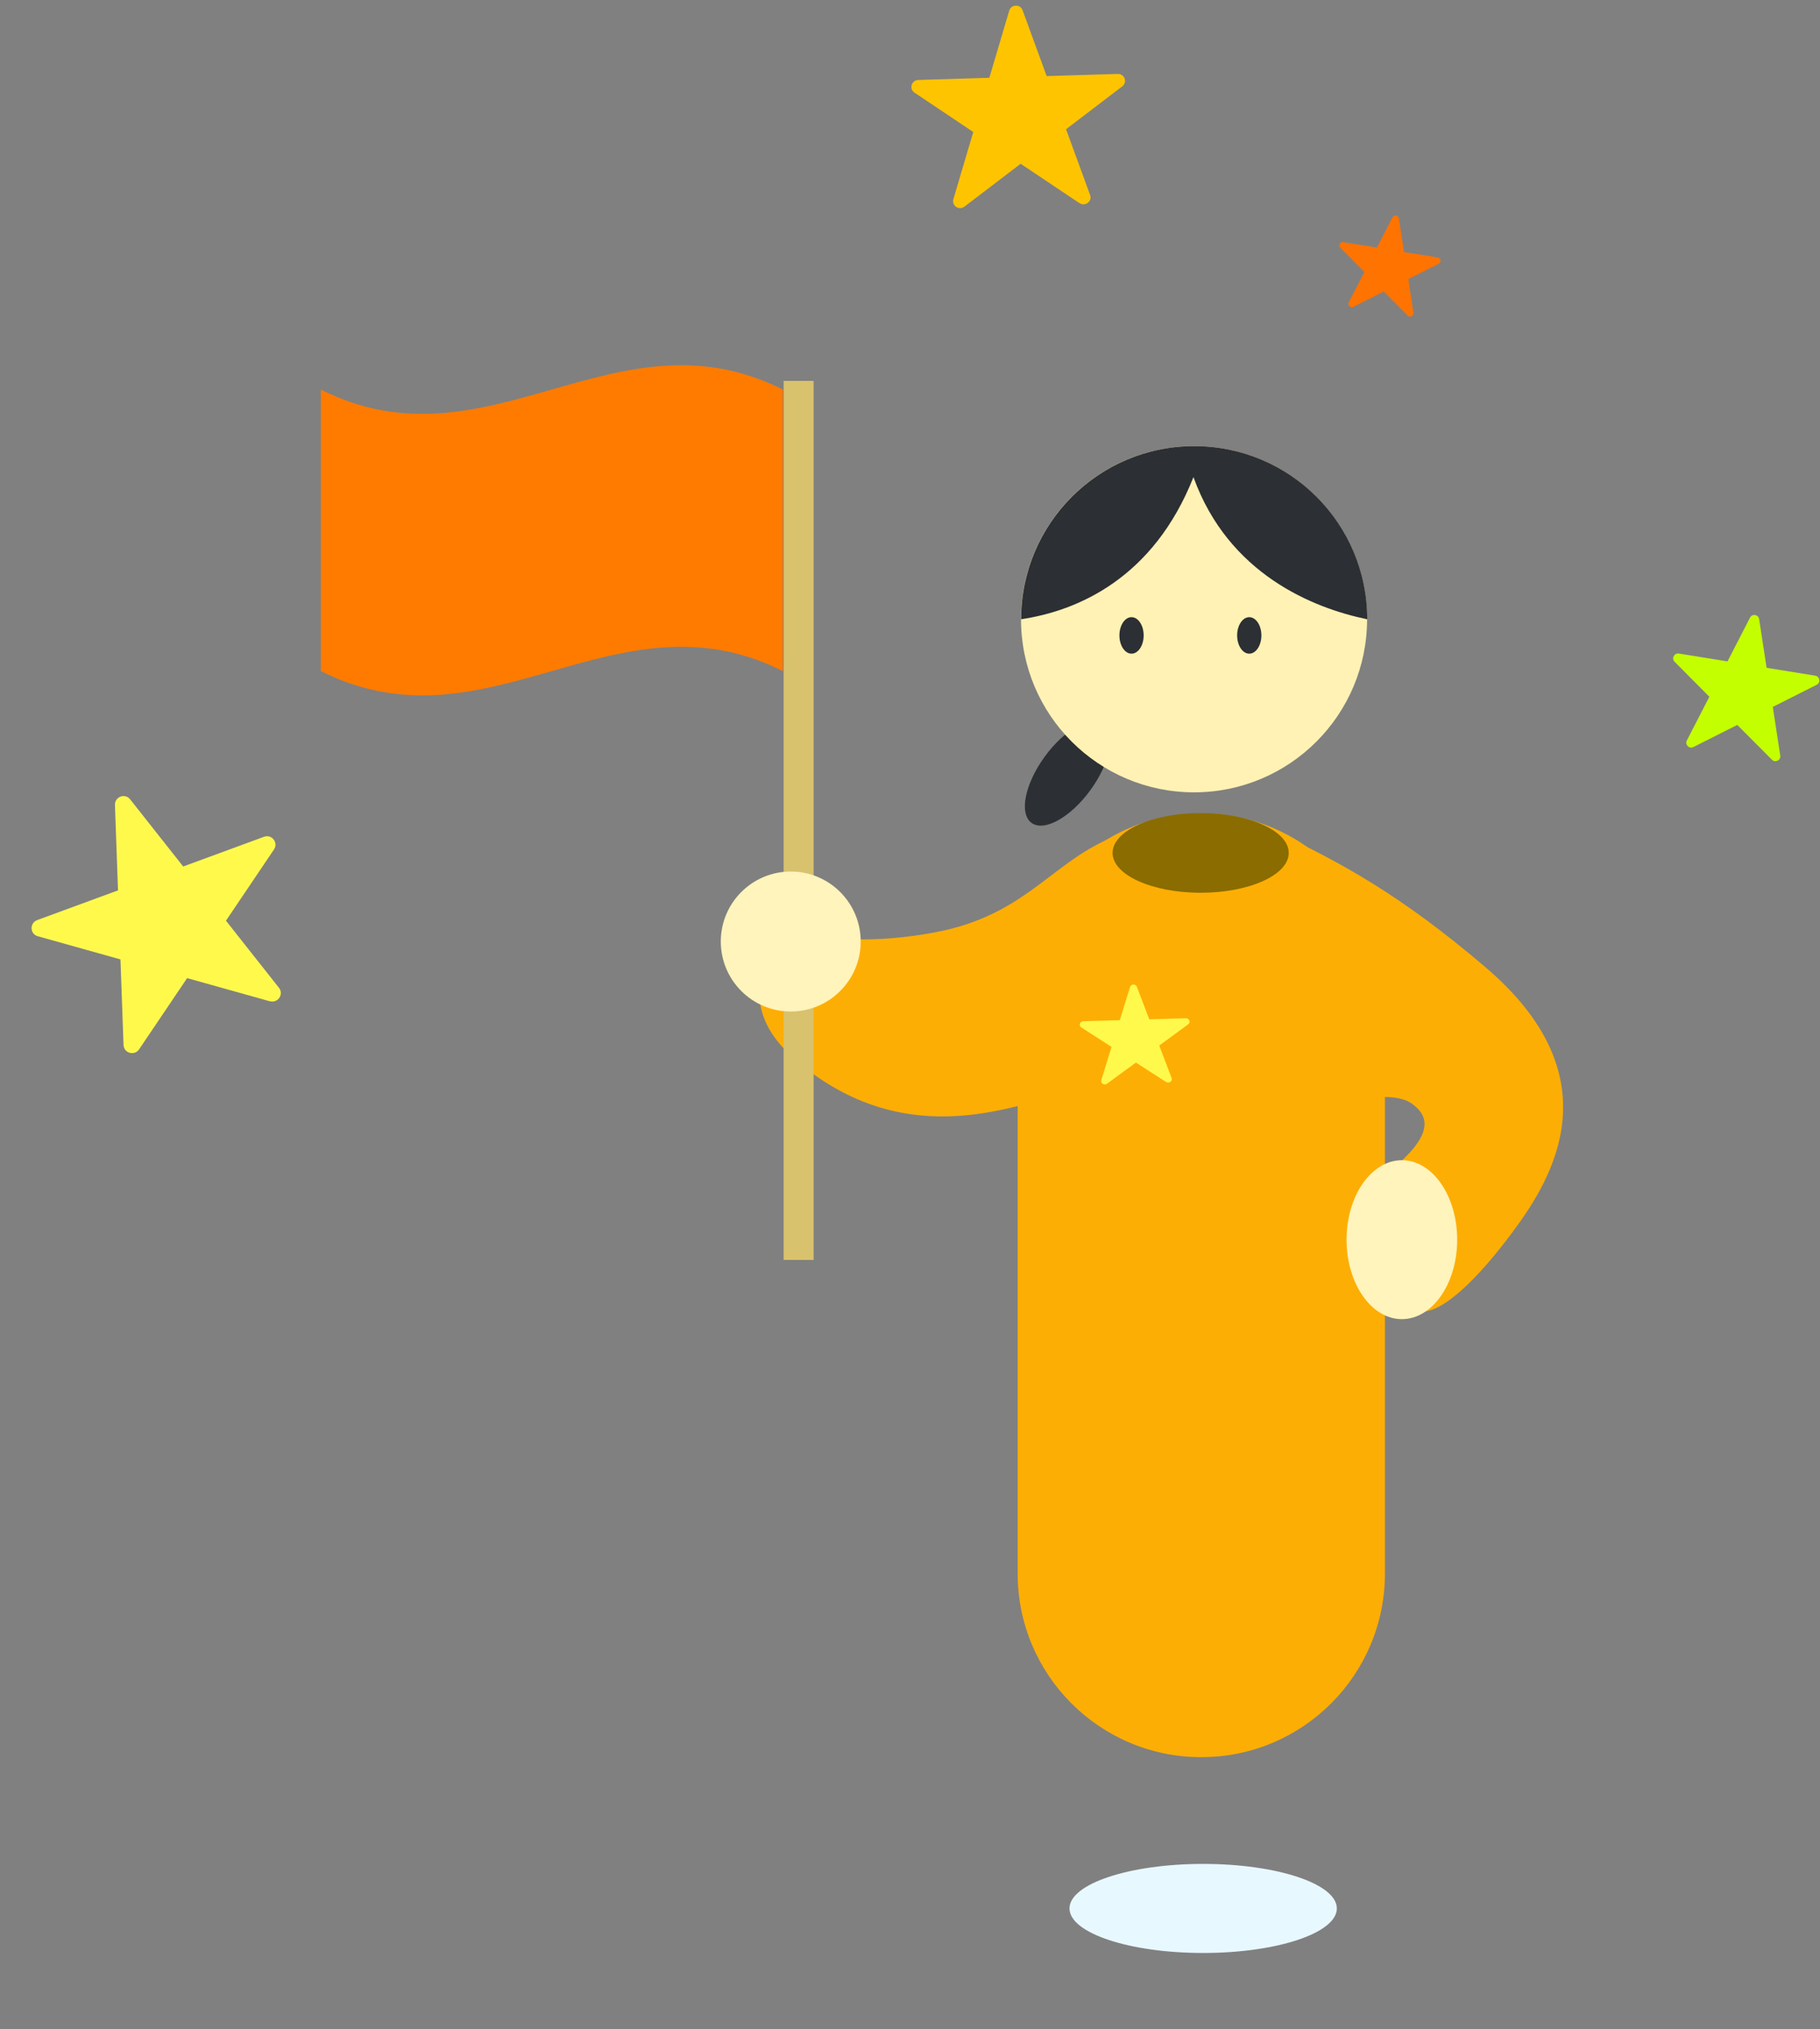 <svg width="166" height="185" viewBox="0 0 166 185" fill="none" xmlns="http://www.w3.org/2000/svg">
<rect x="0" y="0" width="166" height="185" fill="#808080" stroke="none"/>
<g clip-path="url(#clip0_1710_3683)">
<path d="M109.74 178.059C116.474 178.059 121.932 176.241 121.932 173.998C121.932 171.756 116.474 169.938 109.74 169.938C103.006 169.938 97.547 171.756 97.547 173.998C97.547 176.241 103.006 178.059 109.74 178.059Z" fill="#E8F8FF"/>
<path d="M98.454 18.521L93.092 14.932L87.965 18.84C87.472 19.215 86.778 18.752 86.957 18.158L88.771 12.036L83.409 8.446C82.894 8.105 83.129 7.312 83.756 7.29L90.237 7.092L92.051 0.97C92.23 0.387 93.058 0.354 93.271 0.937L95.465 6.938L101.946 6.74C102.573 6.718 102.853 7.499 102.361 7.874L97.234 11.783L99.428 17.783C99.64 18.356 98.98 18.862 98.465 18.521H98.454Z" fill="#FFC400"/>
<path d="M24.612 91.291L17.068 89.178L12.688 95.671C12.267 96.294 11.291 96.023 11.267 95.265L10.987 87.472L3.443 85.359C2.72 85.16 2.684 84.151 3.396 83.886L10.764 81.178L10.484 73.385C10.464 72.64 11.403 72.285 11.872 72.881L16.709 79.001L24.077 76.293C24.788 76.028 25.411 76.828 24.99 77.45L20.61 83.943L25.446 90.064C25.911 90.646 25.348 91.486 24.625 91.287L24.612 91.291Z" fill="#FFF94C"/>
<path d="M153.126 59.586L157.563 60.301L159.616 56.314C159.816 55.927 160.391 56.021 160.45 56.455L161.13 60.887L165.566 61.603C165.989 61.673 166.083 62.248 165.696 62.435L161.694 64.452L162.374 68.885C162.445 69.307 161.917 69.576 161.623 69.272L158.455 66.094L154.453 68.111C154.065 68.31 153.655 67.888 153.854 67.513L155.908 63.526L152.739 60.336C152.434 60.031 152.704 59.515 153.126 59.586Z" fill="#C4FF00"/>
<path d="M122.519 22.074L125.59 22.57L127.012 19.809C127.15 19.541 127.548 19.606 127.589 19.907L128.06 22.976L131.131 23.471C131.424 23.519 131.489 23.917 131.22 24.047L128.45 25.443L128.921 28.512C128.97 28.804 128.604 28.991 128.401 28.78L126.207 26.58L123.437 27.976C123.169 28.114 122.884 27.822 123.023 27.562L124.444 24.802L122.251 22.594C122.039 22.383 122.226 22.026 122.519 22.074Z" fill="#FF7300"/>
<path d="M99.459 72.032C101.272 69.539 101.807 66.838 100.653 65.999C99.5 65.16 97.094 66.501 95.281 68.994C93.468 71.487 92.933 74.188 94.087 75.027C95.24 75.866 97.646 74.525 99.459 72.032Z" fill="#2C2F33"/>
<path d="M116.483 75.895C116.483 75.895 116.406 75.862 116.373 75.852C111.536 83.918 106.797 92.038 103.371 100.772C108.953 104.646 115.301 102.906 123.279 100.509C125.928 99.71 127.865 99.995 128.718 100.586C130.656 101.921 131.028 104.099 123.99 108.773C121.462 110.447 129.572 119.542 129.572 119.542C129.572 119.542 131.881 120.483 137.945 112.351C141.731 107.284 147.16 98.156 135.515 88.208C127.723 81.554 122.152 78.566 116.472 75.895H116.483Z" fill="#FDAE04"/>
<path d="M109.574 74.16H109.563C100.315 74.16 92.818 81.657 92.818 90.905V143.46C92.818 152.709 100.315 160.206 109.563 160.206H109.574C118.822 160.206 126.319 152.709 126.319 143.46V90.905C126.319 81.657 118.822 74.16 109.574 74.16Z" fill="#FDAE04"/>
<path d="M108.908 72.24C117.624 72.24 124.69 65.174 124.69 56.458C124.69 47.742 117.624 40.676 108.908 40.676C100.192 40.676 93.126 47.742 93.126 56.458C93.126 65.174 100.192 72.24 108.908 72.24Z" fill="#FFF2B4"/>
<path d="M101.65 76.288L97.338 99.819C94.284 99.819 83.876 105.641 73.315 97.269C67.733 92.836 69.495 89.717 69.495 85.897C69.495 82.844 68.138 84.037 70.042 83.621C73.03 82.975 72.549 80.732 73.227 83.709C73.829 86.379 81.786 85.821 86.24 84.803C93.792 83.074 96.254 78.346 101.661 76.277L101.65 76.288Z" fill="#FDAE04"/>
<path d="M124.691 56.458C119.798 55.451 112.039 52.353 108.854 43.499C105.209 52.715 98.303 55.692 93.138 56.458C93.138 47.746 100.197 40.676 108.92 40.676C117.642 40.676 124.702 47.735 124.702 56.458H124.691Z" fill="#2C2F33"/>
<path d="M113.943 59.597C114.554 59.597 115.049 58.852 115.049 57.933C115.049 57.014 114.554 56.27 113.943 56.27C113.333 56.27 112.838 57.014 112.838 57.933C112.838 58.852 113.333 59.597 113.943 59.597Z" fill="#2C2F33"/>
<path d="M103.206 59.597C103.816 59.597 104.311 58.852 104.311 57.933C104.311 57.014 103.816 56.27 103.206 56.27C102.595 56.27 102.101 57.014 102.101 57.933C102.101 58.852 102.595 59.597 103.206 59.597Z" fill="#2C2F33"/>
<path d="M109.511 81.396C113.947 81.396 117.544 79.769 117.544 77.763C117.544 75.756 113.947 74.129 109.511 74.129C105.074 74.129 101.478 75.756 101.478 77.763C101.478 79.769 105.074 81.396 109.511 81.396Z" fill="#8A6C00"/>
<path d="M127.863 120.272C130.649 120.272 132.908 117.028 132.908 113.026C132.908 109.025 130.649 105.781 127.863 105.781C125.076 105.781 122.817 109.025 122.817 113.026C122.817 117.028 125.076 120.272 127.863 120.272Z" fill="#FFF4BB"/>
<path d="M74.208 34.727H71.476V114.872H74.208V34.727Z" fill="#D9C26E"/>
<path d="M29.265 61.185C44.524 68.857 56.133 53.514 71.403 61.185V35.52C56.133 27.837 44.524 43.191 29.265 35.52C29.265 45.788 29.265 50.917 29.265 61.185Z" fill="#FF7B00"/>
<path d="M72.124 92.222C75.648 92.222 78.504 89.365 78.504 85.842C78.504 82.318 75.648 79.461 72.124 79.461C68.6 79.461 65.743 82.318 65.743 85.842C65.743 89.365 68.6 92.222 72.124 92.222Z" fill="#FFF4BB"/>
<path d="M106.361 98.649L103.604 96.878L100.968 98.806C100.715 98.991 100.358 98.763 100.45 98.47L101.382 95.449L98.625 93.678C98.361 93.51 98.481 93.119 98.804 93.108L102.136 93.01L103.069 89.99C103.161 89.702 103.587 89.686 103.696 89.974L104.824 92.934L108.156 92.836C108.479 92.826 108.623 93.211 108.369 93.396L105.733 95.324L106.861 98.285C106.971 98.567 106.631 98.817 106.366 98.649H106.361Z" fill="#FFF94C"/>
</g>
<defs>
<clipPath id="clip0_1710_3683">
<rect width="166" height="183.969" fill="white" transform="translate(0 0.516)"/>
</clipPath>
</defs>
</svg>
